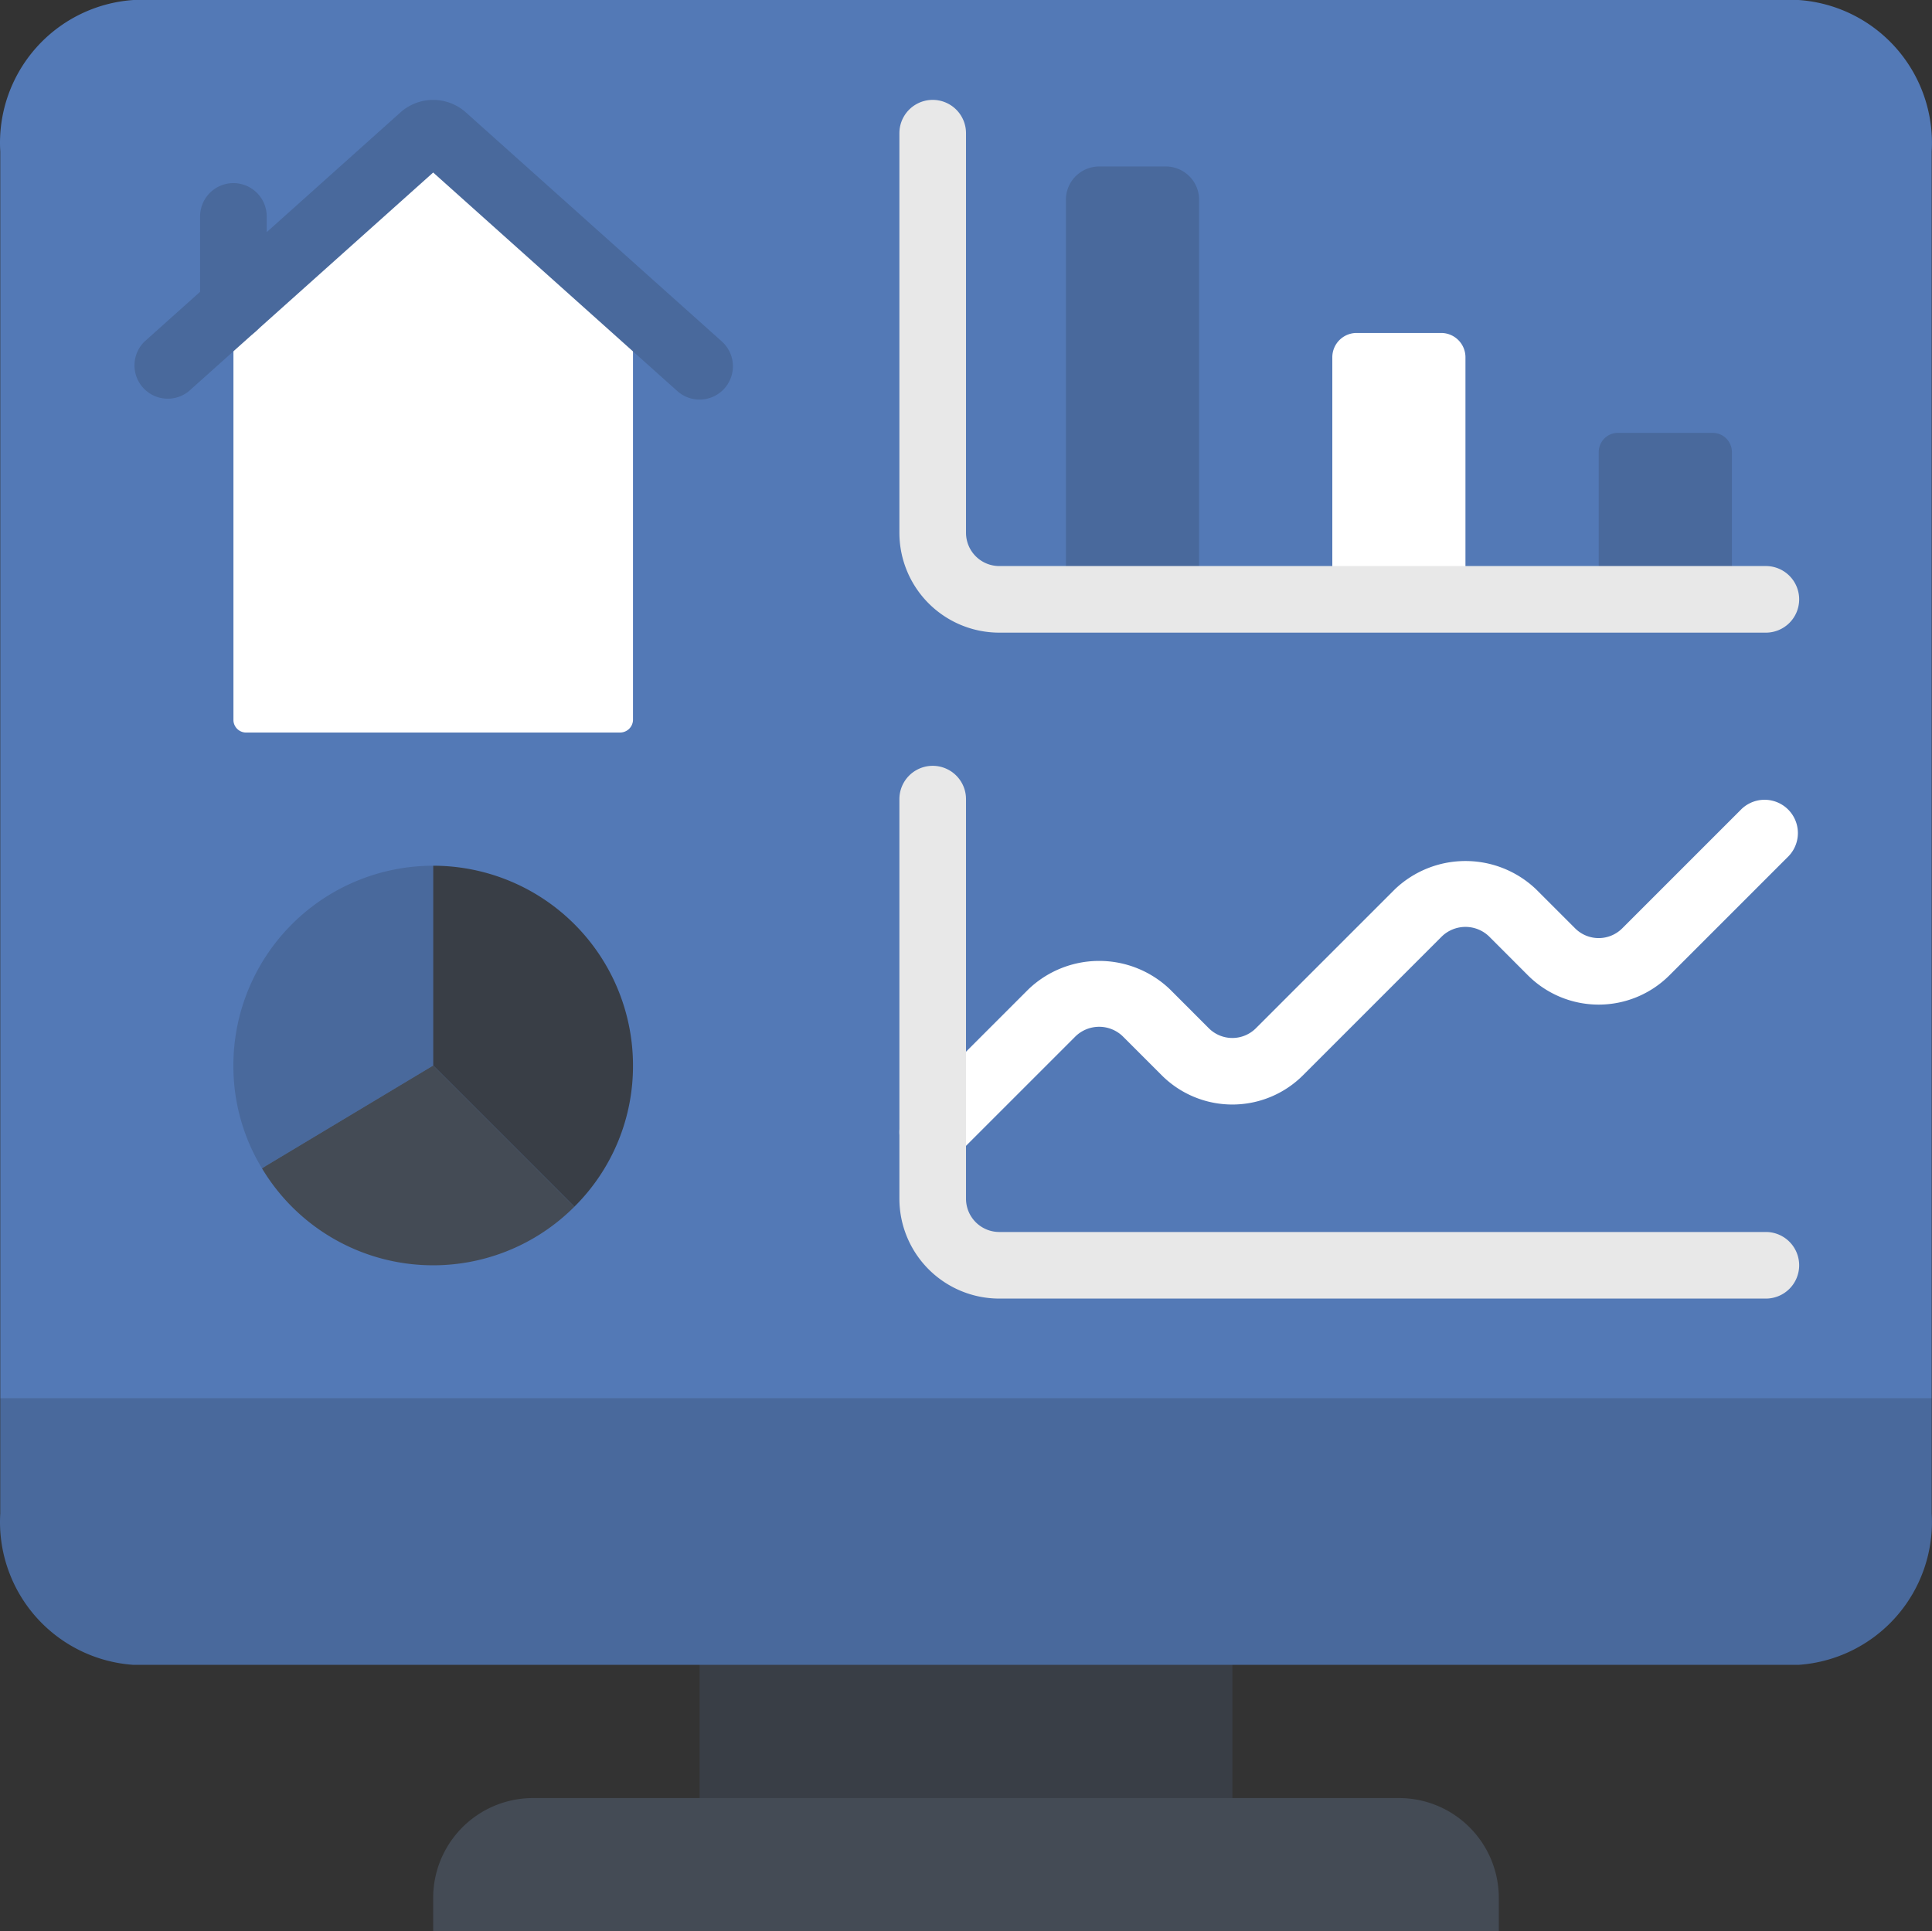 <svg xmlns="http://www.w3.org/2000/svg" width="160.227" height="160.182" viewBox="0 0 160.227 160.182"><rect x="0" y="0" width="160.227" height="160.182" fill="#333333" stroke="none"/><g id="dashboard" transform="translate(-1 -0.071)"><rect id="Ret&#xE2;ngulo_85" data-name="Ret&#xE2;ngulo 85" width="44.188" height="16.571" transform="translate(59.019 135.397)" fill="#393e46"></rect><path id="Caminho_550" data-name="Caminho 550" d="M161.2,370.829v9.528a11.875,11.875,0,0,1-11.047,12.566H12.069A11.875,11.875,0,0,1,1.022,380.357v-9.528Z" transform="translate(0 -254.764)" fill="#49699c"></path><path id="Caminho_551" data-name="Caminho 551" d="M161.2,12.637V116.065H1.022V12.637A11.875,11.875,0,0,1,12.069.071H150.158A11.875,11.875,0,0,1,161.2,12.637Z" transform="translate(0 0)" fill="#5379b6"></path><path id="Caminho_552" data-name="Caminho 552" d="M96.005,49.754v34.3a1.074,1.074,0,0,1-1.1,1.022H63.969a1.052,1.052,0,0,1-1.1-.994V49.754L78.578,35.669a1.334,1.334,0,0,1,1.712,0Z" transform="translate(-42.509 -24.247)" fill="#fff"></path><path id="Caminho_553" data-name="Caminho 553" d="M79.434,229.588v16.571l-13.809,8.285-.387.248a16.313,16.313,0,0,1-2.375-8.534A16.571,16.571,0,0,1,79.434,229.588Z" transform="translate(-42.508 -157.711)" fill="#49699c"></path><path id="Caminho_554" data-name="Caminho 554" d="M132.4,246.158a16.416,16.416,0,0,1-4.861,11.71l-11.71-11.71V229.587A16.571,16.571,0,0,1,132.4,246.158Z" transform="translate(-78.904 -157.71)" fill="#393e46"></path><path id="Caminho_555" data-name="Caminho 555" d="M96.36,294.264a16.546,16.546,0,0,1-25.905-3.176l.387-.248,13.809-8.285Z" transform="translate(-47.725 -194.106)" fill="#444b55"></path><path id="Caminho_556" data-name="Caminho 556" d="M286.316,44.209h5.523a2.762,2.762,0,0,1,2.762,2.762V80.112H283.554V46.971A2.761,2.761,0,0,1,286.316,44.209Z" transform="translate(-194.155 -30.329)" fill="#49699c"></path><path id="Caminho_557" data-name="Caminho 557" d="M356.19,88.346H363.2a2.016,2.016,0,0,1,2.016,2.016V110.44H354.174V90.362A2.016,2.016,0,0,1,356.19,88.346Z" transform="translate(-242.681 -60.658)" fill="#fff"></path><path id="Caminho_558" data-name="Caminho 558" d="M426.388,114.829h7.857a1.594,1.594,0,0,1,1.594,1.594v12.215H424.794V116.423A1.594,1.594,0,0,1,426.388,114.829Z" transform="translate(-291.207 -78.855)" fill="#49699c"></path><path id="Caminho_559" data-name="Caminho 559" d="M242.178,242.392a2.762,2.762,0,0,1-1.953-4.714l9.9-9.9a8.487,8.487,0,0,1,11.718,0l3.234,3.237a2.762,2.762,0,0,0,3.905,0l11.522-11.522a8.484,8.484,0,0,1,11.716,0l3.237,3.237a2.762,2.762,0,0,0,3.905,0l9.9-9.9a2.762,2.762,0,0,1,3.905,3.905l-9.9,9.9a8.3,8.3,0,0,1-11.716,0l-3.237-3.24a2.82,2.82,0,0,0-3.905,0l-11.522,11.522a8.286,8.286,0,0,1-11.715,0l-3.237-3.237a2.82,2.82,0,0,0-3.905,0l-9.9,9.9A2.761,2.761,0,0,1,242.178,242.392Z" transform="translate(-163.826 -145.659)" fill="#fff"></path><path id="Caminho_560" data-name="Caminho 560" d="M124.114,476.76H195.92a8.285,8.285,0,0,1,8.285,8.285v2.762H115.829v-2.762A8.285,8.285,0,0,1,124.114,476.76Z" transform="translate(-78.904 -327.554)" fill="#444b55"></path><g id="Grupo_307" data-name="Grupo 307" transform="translate(12.088 8.358)"><path id="Caminho_561" data-name="Caminho 561" d="M83.372,51.414a2.762,2.762,0,0,1-1.842-.7L61.278,32.582,41.026,50.71A2.762,2.762,0,0,1,37.342,46.6L58.585,27.577a4.071,4.071,0,0,1,5.336-.041L85.214,46.592a2.762,2.762,0,0,1-1.842,4.822Z" transform="translate(-36.441 -26.56)" fill="#49699c"></path><path id="Caminho_562" data-name="Caminho 562" d="M56.8,61.63a2.762,2.762,0,0,1-2.762-2.762V51.384a2.762,2.762,0,0,1,5.524,0v7.484A2.762,2.762,0,0,1,56.8,61.63Z" transform="translate(-48.531 -41.72)" fill="#49699c"></path></g><g id="Grupo_308" data-name="Grupo 308" transform="translate(75.59 8.356)"><path id="Caminho_563" data-name="Caminho 563" d="M311.221,70.741H247.7a8.285,8.285,0,0,1-8.285-8.285V29.315a2.762,2.762,0,1,1,5.524,0V62.456a2.762,2.762,0,0,0,2.762,2.762h63.52a2.762,2.762,0,1,1,0,5.523Z" transform="translate(-239.415 -26.553)" fill="#e8e8e8"></path><path id="Caminho_564" data-name="Caminho 564" d="M311.221,247.293H247.7a8.285,8.285,0,0,1-8.285-8.285V205.867a2.762,2.762,0,1,1,5.524,0v33.141a2.762,2.762,0,0,0,2.762,2.762h63.52a2.762,2.762,0,1,1,0,5.523Z" transform="translate(-239.415 -147.87)" fill="#e8e8e8"></path></g></g></svg>